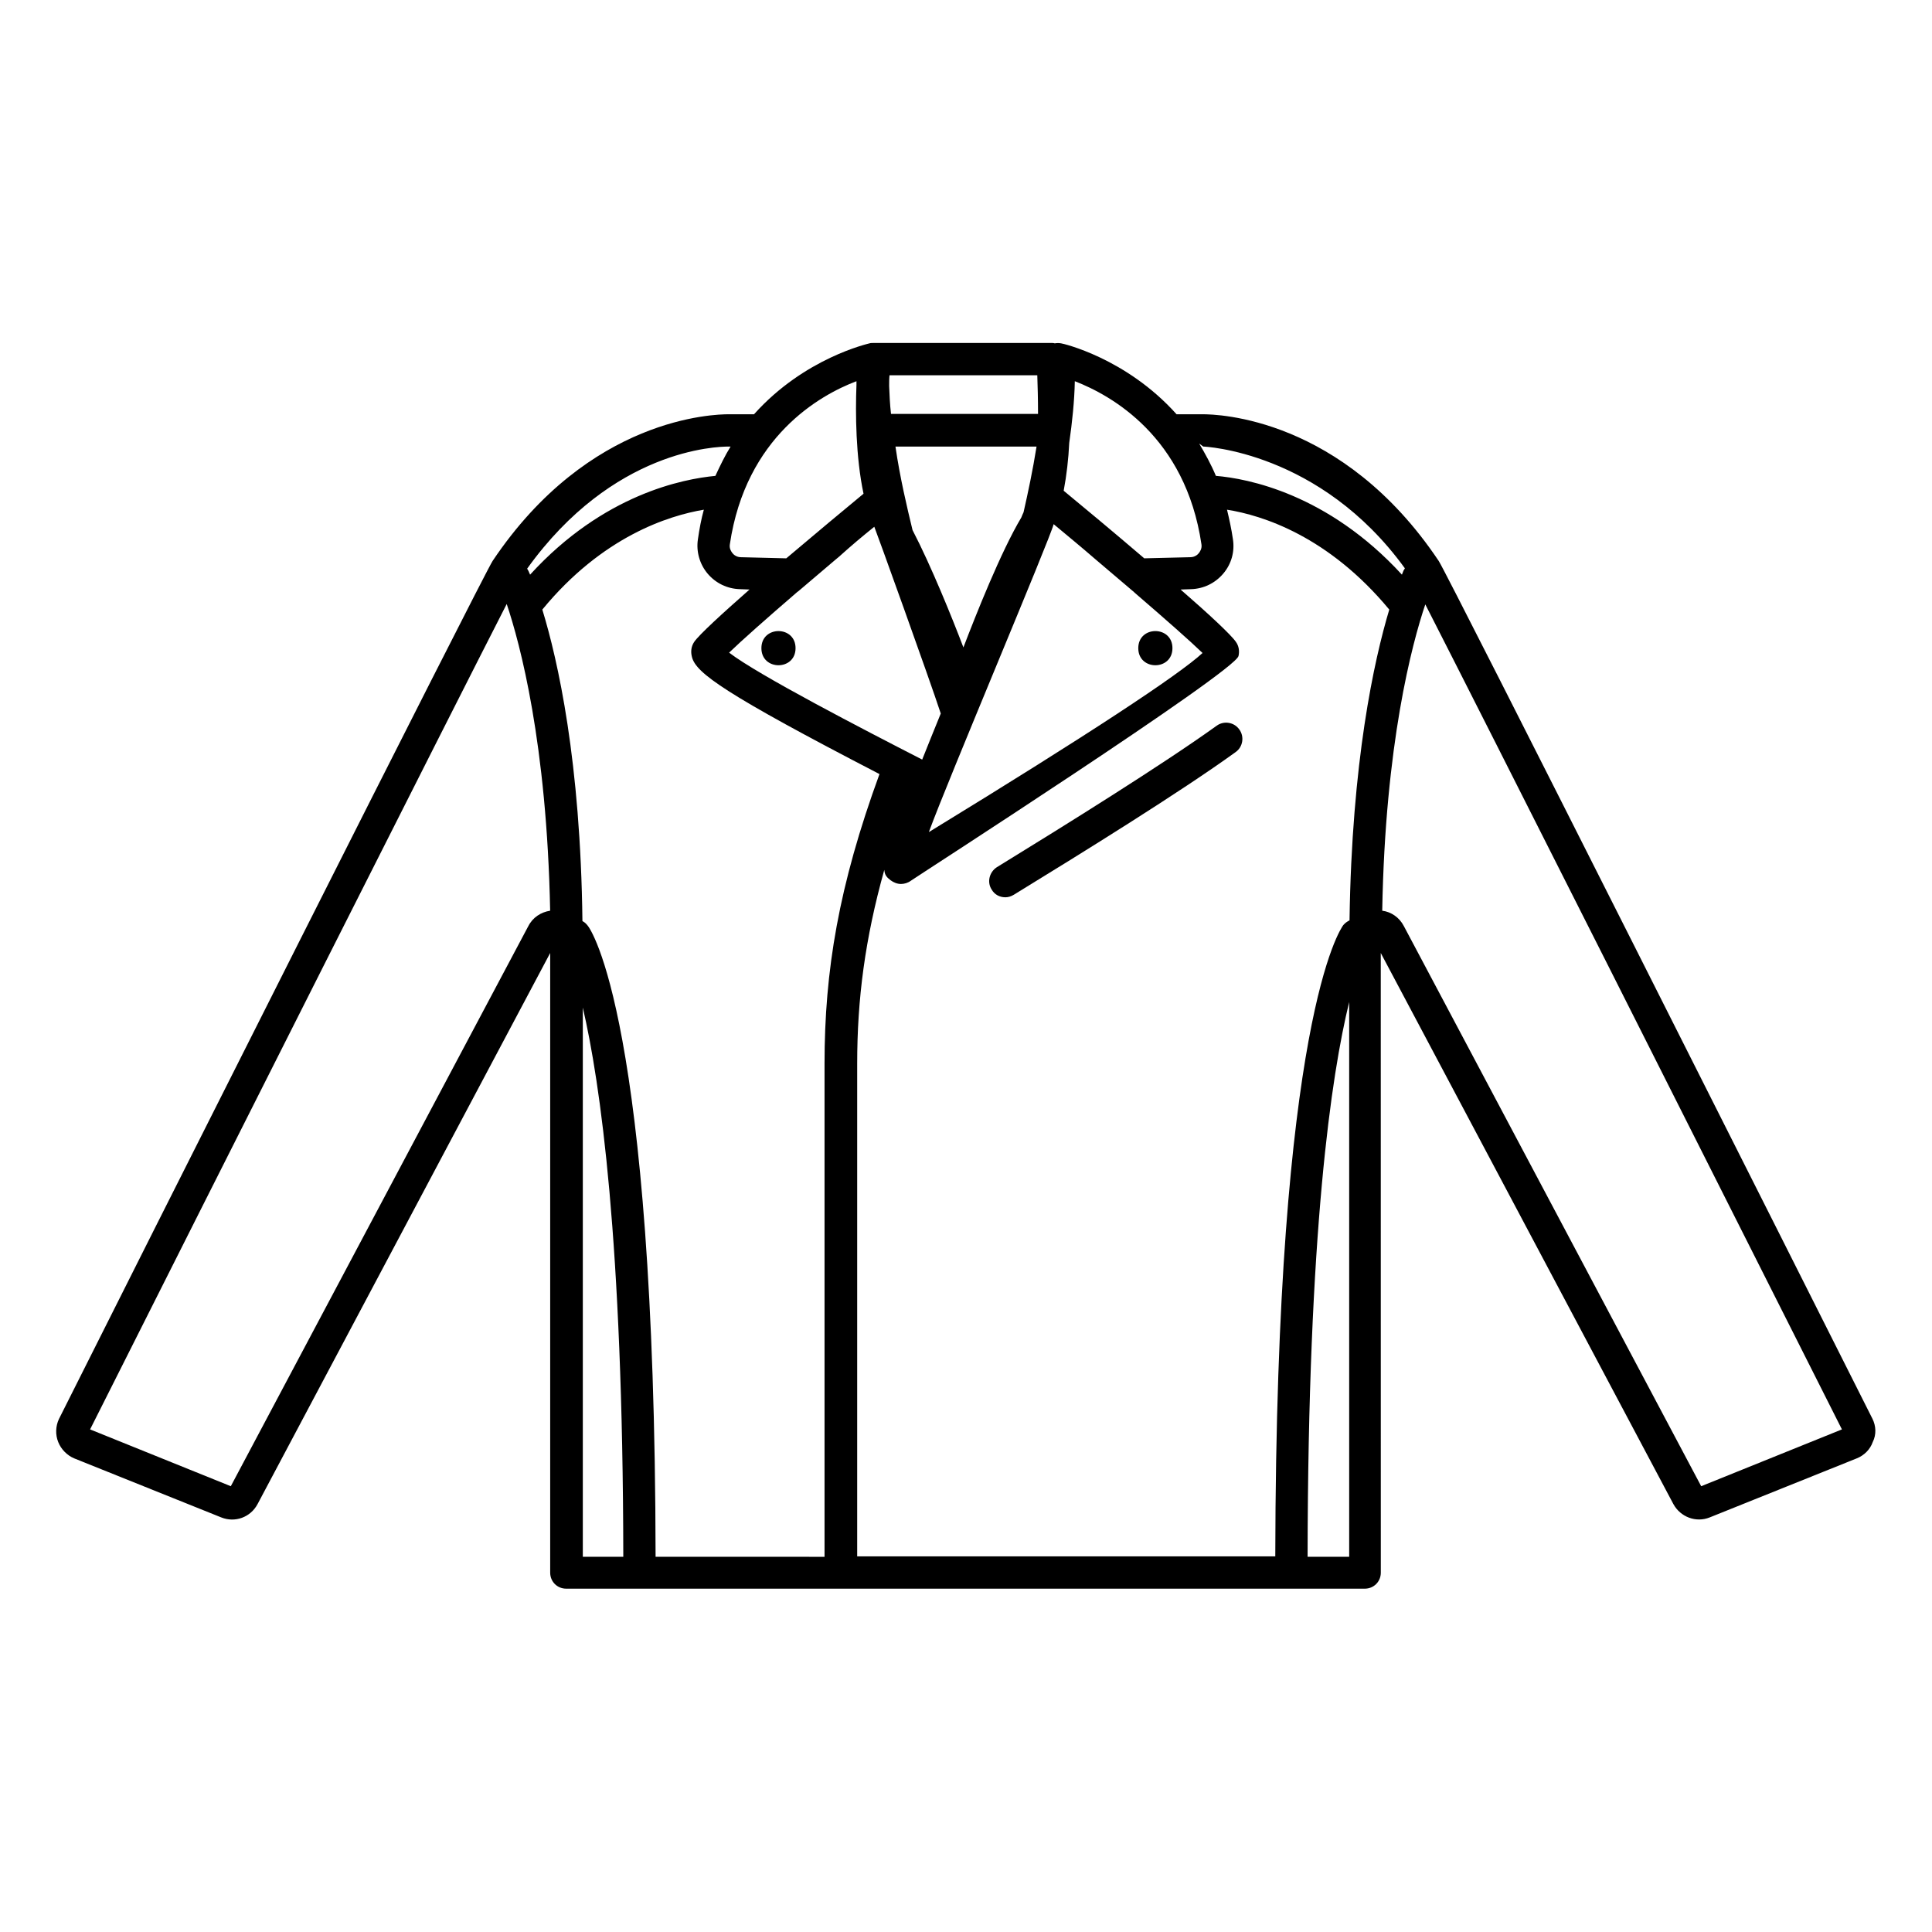 <?xml version="1.0" encoding="UTF-8"?>
<!-- Uploaded to: ICON Repo, www.svgrepo.com, Generator: ICON Repo Mixer Tools -->
<svg fill="#000000" width="800px" height="800px" version="1.1" viewBox="144 144 512 512" xmlns="http://www.w3.org/2000/svg">
 <g>
  <path d="m410.43 381.79c-1.477 0-2.856-0.688-3.641-2.066-1.277-1.969-0.59-4.625 1.379-5.902 18.105-11.121 43.887-27.16 58.254-37.492 1.871-1.379 4.625-0.984 6.004 0.984 1.379 1.871 0.984 4.625-0.984 6.004-14.562 10.527-40.441 26.566-58.746 37.785-0.789 0.492-1.578 0.688-2.266 0.688z"/>
  <path d="m354.83 315.77c0 6.035-9.051 6.035-9.051 0 0-6.035 9.051-6.035 9.051 0"/>
  <path d="m454.71 315.77c0 6.035-9.055 6.035-9.055 0 0-6.035 9.055-6.035 9.055 0"/>
  <path d="m640.2 519.95c-18.793-37.391-112.67-223.96-114.93-227.3-25.586-38.18-58.746-38.867-62.582-38.867h-6.887c-13.383-14.957-30.309-18.793-30.602-18.793-0.59-0.098-1.082-0.098-1.672 0-0.297-0.098-0.492-0.098-0.789-0.098h-47.133-0.098c-0.395 0-0.789 0-1.082 0.098-0.297 0.098-17.219 3.836-30.602 18.793h-6.691c-3.738 0-37 0.688-62.582 38.867-2.262 3.344-96.137 189.91-114.93 227.4-0.887 1.871-0.984 4.133-0.195 6.102s2.363 3.543 4.231 4.328l38.965 15.645c3.641 1.477 7.773 0 9.645-3.543l77.539-146.03v164.23c0 2.363 1.871 4.231 4.231 4.231h211.66c2.363 0 4.231-1.871 4.231-4.231l-0.012-164.23 77.539 146.03c1.871 3.445 6.004 5.019 9.645 3.543l38.965-15.645c1.969-0.789 3.543-2.363 4.231-4.328 0.988-1.973 0.887-4.234-0.094-6.203zm-177.32-257.61c0.098 0 30.898 1.18 53.43 32.273-0.098 0.195-0.195 0.297-0.297 0.492-0.098 0.098-0.195 0.492-0.492 1.18-19.68-21.453-40.934-25.484-49.297-26.176-1.277-3.051-2.856-5.902-4.43-8.562zm-35.52-0.984c0.789-5.512 1.379-11.121 1.477-16.336 9.645 3.738 29.324 14.66 33.555 43.199 0.195 1.18-0.395 1.969-0.688 2.363-0.297 0.395-1.082 1.082-2.262 1.082l-12.203 0.297c-8.168-6.988-16.336-13.777-21.352-17.91 0.781-4.133 1.273-8.465 1.473-12.695zm-4.133 21.551c3.543 2.953 7.379 6.102 11.121 9.348l9.84 8.363c0.297 0.195 0.492 0.492 0.789 0.688l0.098 0.098c7.773 6.691 14.465 12.594 17.613 15.645-6.394 5.902-30.504 21.746-71.832 47.035-0.195 0.098-0.395 0.297-0.688 0.395 4.914-13.477 32.172-77.832 33.059-81.57zm-23.914 32.668c-2.953-7.773-8.562-21.648-13.48-31.094-1.477-6.102-3.344-13.973-4.527-22.141h37.391c-0.984 6.199-2.262 12.203-3.445 17.418-0.195 0.395-0.395 0.887-0.59 1.379-5.406 9.051-12 25.68-15.348 34.438zm-19.582-72.125h39.164c0.098 2.856 0.195 6.394 0.195 10.234h-38.965c-0.297-2.559-0.395-5.019-0.492-7.379 0-0.988 0-1.973 0.098-2.856zm-4.031 40.145c0.297 0.59 14.66 40.441 17.613 49.496-1.871 4.527-3.445 8.562-4.922 12.203-15.742-8.07-43.492-22.434-51.168-28.34 3.246-3.148 10.035-9.152 17.91-15.941 0.098-0.098 0.195-0.195 0.395-0.297l9.84-8.363c0.395-0.297 0.789-0.688 1.18-0.984l0.098-0.098c3.051-2.754 6.102-5.312 9.055-7.676zm-4.727-38.57v0.984c-0.297 7.477-0.195 19.09 1.871 28.832-5.019 4.133-12.793 10.629-20.469 17.121l-12.004-0.297c-1.18 0-1.969-0.688-2.262-1.082-0.297-0.395-0.887-1.18-0.688-2.363 4.231-28.535 23.91-39.555 33.551-43.195zm-33.848 17.316h0.492c-1.477 2.363-2.754 5.019-4.035 7.773-8.461 0.789-29.617 4.82-49.102 26.176-0.297-0.59-0.395-0.984-0.492-1.082-0.098-0.195-0.195-0.395-0.297-0.492 22.73-31.688 50.285-32.375 53.434-32.375zm-53.137 127.13-78.82 148.39-37.293-15.055c34.145-67.895 95.152-188.93 110.41-218.74 3.543 10.527 10.629 36.898 11.512 81.277-2.457 0.395-4.625 1.773-5.805 4.133zm14.465 167.09v-145.54c4.625 19.875 10.629 61.695 10.727 145.54zm19.285 0c-0.195-142.39-17.219-166.39-18.008-167.28-0.395-0.492-0.789-0.887-1.379-1.18-0.492-42.312-6.496-69.078-10.629-82.559 15.941-19.387 33.457-24.895 42.805-26.469-0.688 2.461-1.18 5.117-1.574 7.871-0.492 3.246 0.492 6.594 2.559 9.055 2.164 2.559 5.215 4.035 8.562 4.133l2.559 0.098c-7.379 6.496-13.383 12.004-14.66 13.875-0.789 1.18-0.984 2.559-0.59 4.035 1.082 4.231 8.66 9.742 49.691 30.996-10.824 29.617-14.562 52.152-14.562 76.754v130.68zm183.81 0h-11.02c0.098-86.199 6.297-127.72 11.02-147.01zm0.098-168.66c-0.59 0.297-1.18 0.688-1.672 1.277-0.688 0.984-17.809 24.895-18.008 167.28h-110.8v-130.57c0-17.121 2.066-33.062 7.184-51.363 0.098 1.477 0.789 2.066 1.672 2.754 0.789 0.59 1.77 0.984 2.754 0.984 0.887 0 1.871-0.297 2.656-0.887 0.59-0.492 85.902-55.398 86.789-59.531 0.297-1.277 0.098-2.656-0.688-3.738-1.277-1.871-7.184-7.379-14.66-13.875l2.754-0.098c3.344-0.098 6.394-1.574 8.562-4.133 2.164-2.559 3.051-5.805 2.559-9.055-0.395-2.754-0.984-5.41-1.574-7.871 9.348 1.477 26.863 6.988 43 26.469-4.035 13.48-9.938 40.246-10.531 82.359zm93.188 149.96-78.82-148.48c-1.18-2.262-3.344-3.738-5.707-4.035 0.789-44.184 7.871-70.652 11.414-81.18 15.449 30.207 76.359 151.04 110.41 218.64z"/>
 </g>
</svg>